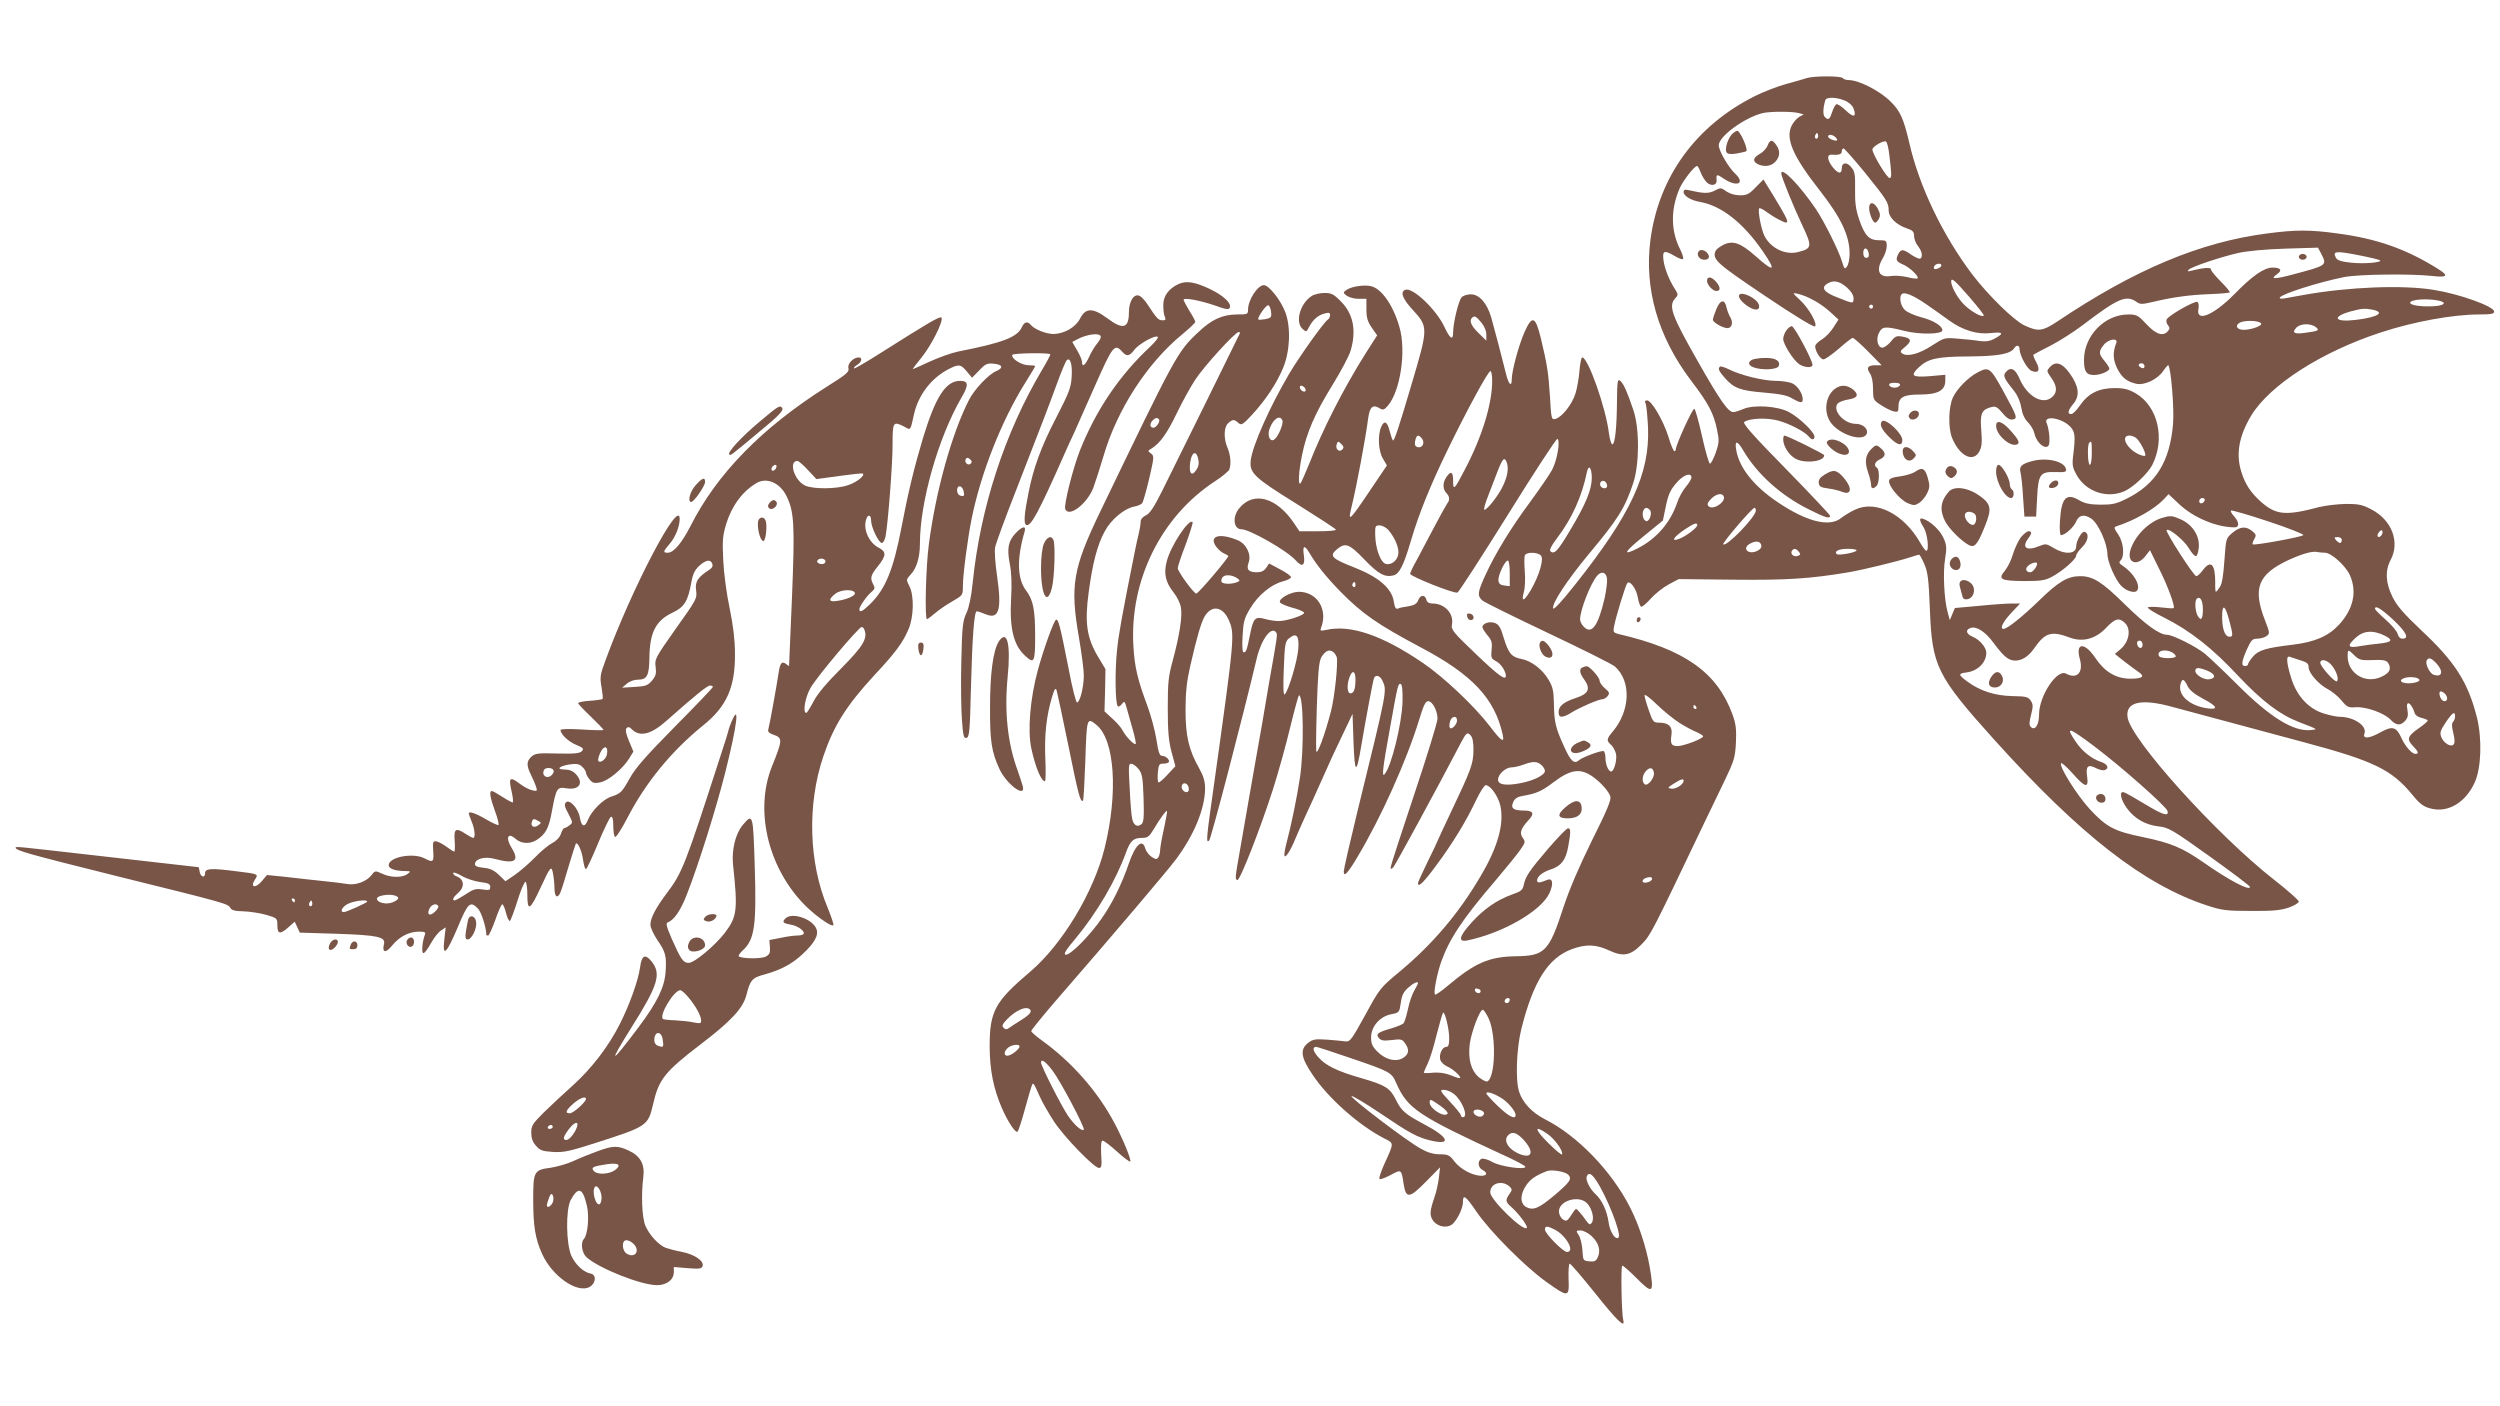 <?xml version="1.0" standalone="no"?>
<!DOCTYPE svg PUBLIC "-//W3C//DTD SVG 20010904//EN"
 "http://www.w3.org/TR/2001/REC-SVG-20010904/DTD/svg10.dtd">
<svg version="1.0" xmlns="http://www.w3.org/2000/svg"
 width="1280pt" height="720pt" viewBox="0 0 1280 720"
 preserveAspectRatio="xMidYMid meet">
<g transform="translate(0,720) scale(0.1,-0.1)"
fill="#795548" stroke="none">
<path d="M9250 6800 c-14 -5 -61 -18 -105 -30 -44 -12 -116 -40 -160 -62 -303
-152 -493 -414 -535 -738 -32 -249 39 -494 207 -717 90 -118 117 -169 134
-252 12 -56 11 -67 -6 -118 -11 -30 -24 -56 -30 -57 -5 0 -23 62 -40 138 -17
77 -35 141 -40 143 -9 3 -95 -185 -95 -208 0 -5 -3 -9 -7 -9 -5 0 -19 34 -31
75 -27 84 -86 185 -109 185 -11 0 -13 -5 -7 -17 4 -10 9 -65 12 -123 9 -235
-88 -444 -374 -804 -68 -86 -110 -131 -112 -121 -6 27 71 143 180 275 154 184
187 238 230 366 32 97 33 279 1 374 -32 95 -50 135 -67 150 -14 11 -16 0 -17
-101 -1 -138 -10 -224 -24 -224 -5 0 -13 25 -17 55 -15 129 -107 390 -137 390
-5 0 -11 -30 -14 -67 -3 -38 -12 -91 -21 -119 -17 -54 -68 -119 -102 -129 -20
-5 -22 -1 -28 112 -8 127 -15 169 -48 306 -27 108 -43 114 -82 28 -30 -68 -66
-200 -66 -245 0 -39 -16 -24 -29 29 -17 70 -59 230 -76 290 -22 74 -61 118
-104 118 -18 0 -39 -6 -47 -15 -16 -15 -44 -132 -44 -180 0 -43 -16 -33 -44
27 -41 89 -163 206 -201 191 -27 -10 -15 -44 36 -100 83 -91 83 -91 -6 -391
-60 -204 -87 -286 -93 -280 -4 4 -11 25 -17 48 -12 49 -27 57 -43 22 -19 -42
-15 -125 9 -164 l20 -34 -87 -129 c-107 -159 -114 -164 -94 -83 26 105 73 358
85 453 8 59 24 73 58 52 18 -11 24 -9 43 13 64 75 95 281 59 403 -32 112 -92
197 -146 209 -37 8 -101 -2 -126 -20 -17 -13 -17 -14 2 -29 11 -8 38 -16 60
-16 l41 0 0 -54 c0 -42 6 -62 27 -93 l28 -40 -60 -94 c-112 -178 -218 -386
-288 -564 -20 -49 -40 -94 -44 -99 -14 -16 -10 58 7 142 24 118 66 214 154
357 44 71 87 152 95 179 31 103 14 190 -50 253 -36 37 -48 43 -84 43 -23 0
-53 -7 -66 -16 -59 -39 -85 -133 -46 -168 19 -17 20 -17 34 11 20 37 46 60 80
68 21 6 27 4 27 -8 0 -9 -5 -19 -11 -23 -20 -12 -145 -188 -198 -277 -100
-170 -187 -366 -197 -442 -8 -66 14 -88 235 -225 110 -69 201 -128 201 -132 0
-5 -42 -8 -94 -8 l-93 0 -26 39 c-89 134 -208 168 -281 80 -38 -45 -31 -109
11 -109 41 0 234 -110 277 -159 33 -37 49 -28 42 24 -8 53 2 58 29 13 33 -57
84 -121 158 -197 110 -112 188 -167 412 -286 265 -140 378 -262 419 -447 10
-45 -8 -33 -67 45 -79 103 -236 251 -342 323 -207 141 -370 197 -494 169 -31
-6 -33 -5 -27 11 36 93 -20 184 -114 184 -40 0 -103 -34 -97 -53 2 -7 30 -19
62 -28 32 -8 60 -20 62 -26 4 -12 -88 -43 -131 -43 -17 0 -48 5 -70 11 -49 14
-59 4 -75 -76 -17 -85 -21 -95 -33 -95 -7 0 -9 29 -6 84 4 74 9 91 39 141 40
67 106 122 166 138 24 6 43 16 43 22 0 6 -25 24 -56 40 l-56 30 -15 -22 c-11
-16 -25 -23 -47 -23 -44 0 -56 14 -43 50 15 41 -12 96 -56 114 -91 38 -147 23
-113 -29 9 -13 26 -30 38 -36 13 -6 25 -13 27 -15 6 -5 -154 -194 -164 -193
-13 0 -95 113 -95 130 0 8 18 63 41 122 22 60 38 111 35 114 -19 19 -111 -120
-132 -200 -17 -63 -7 -108 36 -162 16 -20 33 -54 36 -74 9 -44 -7 -145 -41
-271 -23 -83 -26 -114 -26 -245 0 -116 4 -167 19 -224 l20 -74 -40 -43 c-22
-24 -43 -42 -47 -40 -3 2 -5 25 -3 50 4 40 7 46 26 46 13 0 26 3 29 7 10 9
-13 33 -32 33 -14 0 -20 16 -30 83 -7 45 -28 123 -46 172 -50 134 -66 199 -72
308 -20 336 143 664 418 843 37 24 69 51 73 60 10 27 7 73 -9 111 -21 49 -19
106 3 126 23 21 31 21 52 2 16 -14 22 -11 72 43 68 74 125 160 157 237 36 85
41 209 12 286 -24 63 -84 139 -110 139 -32 0 -81 -76 -81 -125 0 -24 -3 -25
-57 -25 -75 -1 -129 -25 -199 -92 -106 -99 -116 -119 -501 -918 -140 -291
-155 -379 -109 -643 14 -82 26 -172 25 -200 -1 -58 -19 -129 -34 -134 -6 -1
-25 74 -43 170 -45 227 -53 258 -65 254 -11 -3 -65 -154 -93 -257 -40 -147
-53 -309 -34 -400 21 -98 51 -170 70 -170 4 0 5 53 2 118 -5 122 6 218 34 312
13 43 18 51 24 35 3 -11 31 -138 60 -282 51 -252 62 -294 75 -282 3 3 8 97 12
207 7 216 8 220 55 182 96 -75 114 -350 43 -635 -57 -226 -216 -489 -378 -628
-184 -156 -210 -204 -210 -387 1 -119 19 -212 62 -312 29 -68 71 -132 81 -122
5 5 23 61 40 124 17 63 33 116 36 119 6 6 8 3 37 -62 14 -32 48 -90 74 -130
53 -80 205 -237 230 -237 13 0 15 12 11 70 -2 47 0 70 7 70 7 0 40 -25 74 -56
34 -31 65 -54 68 -51 7 7 -39 119 -81 197 -87 164 -220 314 -373 424 -29 21
-53 42 -53 47 0 5 55 73 123 152 311 358 571 665 617 726 93 124 150 261 150
365 0 35 -8 62 -29 100 -54 95 -71 166 -71 300 0 91 6 147 24 226 35 152 55
221 74 254 35 59 91 52 122 -16 33 -74 33 -78 -75 -850 -39 -274 -41 -298 -24
-281 10 10 169 619 245 938 24 96 76 163 99 125 6 -9 4 -24 -35 -242 -11 -65
-29 -169 -39 -230 -11 -62 -27 -153 -36 -203 -9 -49 -24 -139 -35 -200 -10
-60 -29 -164 -40 -230 -27 -151 -27 -157 -15 -161 13 -5 118 263 183 466 27
85 67 228 88 317 22 90 42 163 45 163 23 0 26 -276 5 -420 -15 -100 -45 -247
-70 -340 -8 -30 -12 -59 -9 -63 6 -10 33 33 55 88 9 22 33 76 53 120 21 44 54
118 75 165 48 109 79 176 127 275 l38 80 5 -145 c6 -166 15 -169 41 -11 25
146 58 323 64 339 8 20 31 13 43 -13 24 -52 27 -38 -129 -674 -38 -156 -69
-292 -69 -303 0 -31 20 -10 70 74 121 202 253 496 317 706 21 70 32 92 45 92
22 0 48 -49 48 -90 0 -17 -54 -193 -120 -390 -66 -197 -120 -364 -120 -371 0
-10 3 -10 14 1 11 12 230 415 347 639 26 50 33 55 50 34 9 -10 14 -39 13 -77
-1 -67 -11 -95 -118 -320 -36 -76 -66 -140 -66 -142 0 -2 -22 -49 -50 -105
-27 -56 -50 -106 -50 -110 0 -26 28 1 95 92 84 113 154 228 205 337 19 39 40
72 47 72 23 0 62 -54 74 -102 22 -93 -11 -214 -101 -365 -112 -191 -247 -349
-413 -487 -101 -84 -103 -87 -177 -223 -69 -125 -78 -138 -100 -135 -14 2 -57
6 -95 9 -61 4 -74 2 -98 -17 -42 -33 -37 -74 23 -162 80 -121 239 -261 368
-327 50 -25 50 -21 1 -128 -18 -40 -30 -76 -26 -79 4 -4 29 5 57 20 56 30 55
31 67 -49 12 -73 30 -71 115 16 l71 72 -6 -54 c-4 -30 -13 -72 -21 -94 -27
-79 -28 -99 -6 -128 26 -32 78 -37 102 -9 25 27 48 79 48 105 0 45 13 36 69
-46 70 -103 250 -283 359 -361 113 -80 117 -80 113 17 -1 42 1 77 6 77 5 0 65
-70 133 -155 109 -137 153 -179 141 -134 -9 35 -13 279 -5 279 5 0 36 -27 69
-60 89 -90 95 -84 71 56 -18 100 -55 214 -100 302 -95 187 -270 368 -437 452
-64 33 -111 82 -130 137 -21 58 -15 221 10 324 61 243 137 364 258 409 72 27
125 25 191 -6 73 -34 110 -27 167 31 47 49 47 48 320 620 29 61 77 160 106
220 48 100 53 117 57 193 3 69 0 95 -18 145 -79 215 -244 332 -584 411 -24 6
-27 11 -23 34 9 51 60 217 69 227 14 15 47 -31 54 -76 4 -22 11 -42 16 -45 5
-3 27 15 50 41 22 25 64 58 92 73 l51 27 280 -3 c273 -3 394 5 590 38 71 12
252 56 313 76 23 8 45 14 48 14 3 0 15 -21 26 -47 18 -41 23 -76 29 -233 11
-291 35 -340 331 -669 440 -488 766 -741 1088 -847 76 -25 100 -28 225 -28
111 -1 151 3 193 17 28 10 52 24 52 31 0 7 -57 57 -127 112 -293 229 -735 719
-750 832 -11 79 70 97 232 52 69 -19 417 -112 670 -180 359 -96 450 -140 557
-270 36 -45 56 -60 91 -69 89 -25 181 29 228 134 33 73 38 222 11 331 -45 180
-113 286 -282 444 -93 88 -127 127 -150 173 -36 72 -39 135 -10 190 49 92 6
205 -99 259 -45 24 -65 28 -130 28 -42 -1 -103 -8 -136 -16 -173 -46 -221 -41
-298 26 -54 48 -82 91 -102 156 -28 91 -11 182 51 286 95 156 358 326 664 426
167 55 369 92 505 92 60 0 75 3 75 15 0 26 -177 90 -310 111 -159 26 -436 15
-665 -26 -33 -6 -75 -14 -94 -17 -22 -4 -32 -2 -28 4 12 19 195 77 327 104 72
15 346 18 453 6 78 -9 86 1 30 36 -163 102 -312 155 -517 182 -138 19 -212 19
-356 0 -344 -44 -679 -184 -1078 -452 -74 -49 -97 -52 -167 -19 -54 25 -186
155 -267 261 -152 201 -273 454 -323 676 -28 120 -46 161 -95 209 -55 55 -163
110 -215 110 -13 0 -27 5 -30 10 -7 12 -149 12 -185 0z m195 -115 c21 -8 39
-25 45 -40 17 -45 0 -49 -40 -10 -21 21 -43 34 -48 31 -6 -3 -16 -22 -22 -41
-12 -37 -19 -42 -37 -24 -11 11 -9 48 3 87 5 16 57 15 99 -3z m-235 -64 l25
-7 -22 -12 c-13 -7 -30 -27 -39 -44 -34 -66 4 -156 143 -333 110 -141 153
-232 153 -325 0 -25 -6 -54 -13 -64 -12 -16 -14 -14 -26 25 -16 55 -93 209
-134 269 -82 121 -177 219 -177 182 0 -16 63 -171 107 -264 52 -110 51 -120
-19 -138 -65 -18 -141 18 -174 82 -16 32 -35 128 -27 141 2 4 19 -4 36 -17 18
-13 46 -31 64 -40 67 -34 65 -28 -64 182 l-14 23 -40 -40 c-33 -35 -45 -41
-80 -41 -25 0 -52 8 -70 20 -27 20 -30 20 -60 4 -31 -16 -57 -15 -131 2 -21 5
-28 3 -28 -9 0 -20 37 -43 85 -51 109 -20 218 -105 318 -249 74 -107 63 -115
-36 -27 -77 68 -117 81 -166 55 -18 -9 -35 -23 -38 -31 -16 -43 6 -62 254
-229 147 -99 250 -162 256 -156 13 13 -30 91 -77 135 -40 37 -40 38 -12 32 51
-12 116 -48 163 -90 l46 -42 -26 -41 c-15 -23 -40 -49 -56 -59 -17 -10 -33
-24 -36 -32 -7 -19 23 -72 41 -72 9 0 44 25 79 55 34 30 66 55 71 55 5 0 41
-31 79 -70 l69 -70 -31 0 c-40 0 -49 -13 -29 -42 10 -14 16 -44 16 -79 0 -54
1 -57 39 -82 22 -15 51 -29 65 -33 23 -5 26 -3 26 22 0 50 24 64 110 64 92 0
130 21 130 71 l0 30 -80 -7 c-89 -7 -101 2 -57 44 49 46 92 56 257 57 154 1
215 13 234 44 11 17 26 13 26 -6 1 -34 39 -103 62 -112 36 -14 45 4 24 44 -11
19 -17 37 -15 39 2 2 42 23 89 47 46 24 120 71 163 104 181 138 223 156 275
120 19 -14 28 -14 84 -1 105 25 188 36 291 40 54 2 100 6 103 9 3 3 -18 28
-45 55 -28 28 -51 56 -51 63 0 11 -37 9 -100 -7 -19 -5 -22 -4 -14 5 14 15
162 65 255 86 45 10 140 19 241 22 l166 5 16 -30 c31 -61 33 -60 -143 -107
-98 -26 -120 -25 -83 1 29 20 20 34 -22 34 -44 0 -104 -42 -196 -136 -106
-108 -198 -146 -184 -76 3 17 1 32 -5 36 -13 8 -150 -70 -158 -90 -3 -8 0 -21
7 -29 10 -12 10 -18 0 -30 -24 -29 -61 -18 -110 35 -43 46 -50 50 -93 50 -121
0 -227 -109 -227 -233 0 -60 12 -77 52 -77 32 0 78 19 78 33 0 5 -11 22 -25
39 -30 36 -31 48 -4 82 24 31 76 38 64 9 -18 -46 -17 -83 4 -127 24 -49 50
-70 99 -81 42 -9 109 23 137 65 11 16 23 30 26 30 13 0 32 -223 25 -300 -16
-192 -87 -308 -235 -382 -56 -28 -75 -32 -137 -32 -55 1 -80 6 -109 23 -66 39
-91 12 -98 -106 -3 -43 0 -73 5 -73 21 0 66 41 78 70 14 34 42 39 78 14 36
-25 81 -126 82 -181 0 -40 41 -132 71 -163 28 -28 72 -40 82 -22 17 26 -19 88
-73 124 -20 13 -23 19 -12 29 21 22 15 92 -13 133 -23 33 -23 37 -7 42 92 30
194 88 241 138 l24 26 54 -51 c73 -69 192 -119 284 -119 26 0 24 28 -3 57 -12
13 -19 26 -15 29 3 3 90 -22 192 -56 103 -34 183 -66 178 -70 -11 -10 -253
-54 -259 -47 -3 3 1 15 8 27 11 19 10 24 -11 41 -32 26 -61 24 -101 -9 -33
-28 -33 -29 -41 -141 -5 -75 -12 -120 -23 -136 -9 -14 -18 -25 -21 -25 -2 0
-4 22 -3 49 0 94 -23 116 -64 61 -12 -16 -27 -30 -33 -30 -13 0 -160 229 -152
236 12 12 90 -53 114 -93 14 -24 30 -42 37 -40 6 2 12 23 14 46 4 59 -33 116
-95 143 -41 18 -50 19 -91 7 -72 -20 -148 -99 -166 -172 -14 -60 37 -76 77
-26 l25 32 45 -92 c45 -88 85 -197 76 -204 -2 -3 -31 -1 -64 3 -33 4 -64 4
-68 0 -4 -4 34 -28 85 -53 131 -66 245 -155 378 -298 121 -128 212 -198 311
-236 101 -39 98 -37 58 -41 -88 -8 -208 67 -374 233 -66 66 -141 137 -166 158
-46 37 -165 97 -194 97 -38 0 -108 50 -215 155 -119 117 -164 145 -230 145
-63 0 -111 -28 -210 -125 -87 -84 -163 -145 -182 -145 -21 0 -3 36 38 80 l47
50 -44 0 c-24 0 -99 -5 -167 -12 l-123 -11 -13 -31 -13 -31 -11 40 c-18 65
-25 205 -13 274 9 56 8 70 -8 106 -18 40 -65 85 -103 98 -23 8 -23 -5 2 -45
19 -32 28 -118 13 -118 -5 0 -19 19 -32 42 -83 146 -227 219 -332 169 -24 -11
-57 -31 -72 -43 -60 -49 -178 -19 -327 82 -120 81 -194 174 -210 263 -10 53 4
54 34 3 71 -122 193 -232 335 -303 85 -43 111 -51 111 -34 0 5 -102 113 -227
241 -173 176 -223 234 -212 240 29 19 114 22 172 7 59 -16 134 -55 157 -81 16
-20 30 -20 30 -1 0 23 -81 100 -132 126 -58 30 -177 38 -232 15 -21 -9 -44
-16 -51 -16 -27 0 -68 59 -185 265 -131 230 -148 278 -114 316 17 19 17 21 1
47 -30 46 -54 105 -60 150 -6 49 3 53 58 21 20 -12 39 -19 42 -15 4 3 -3 26
-15 50 -48 95 -49 205 -2 312 17 39 75 114 89 114 4 0 12 -15 19 -34 7 -18 21
-41 32 -51 22 -20 52 -13 49 12 -3 32 1 33 37 8 67 -45 112 -25 58 26 -34 31
-84 118 -84 145 0 46 132 142 225 165 38 9 152 9 185 0z m96 -128 c-10 -10
-19 5 -10 18 6 11 8 11 12 0 2 -7 1 -15 -2 -18z m94 2 c8 -9 8 -15 2 -15 -18
0 -42 12 -42 21 0 14 26 10 40 -6z m273 -86 c12 -97 13 -118 3 -121 -13 -4
-95 133 -89 149 6 16 54 43 68 39 6 -1 14 -31 18 -67z m-126 -91 c113 -140
123 -155 123 -196 0 -35 40 -74 95 -92 28 -9 35 -17 35 -38 0 -15 9 -38 20
-52 21 -26 26 -55 12 -64 -5 -3 -25 6 -45 19 -43 30 -53 31 -67 6 -16 -31 -12
-40 23 -55 34 -14 84 -62 75 -71 -3 -3 -26 -1 -52 6 -26 6 -63 9 -83 6 -63
-11 -81 28 -43 91 11 18 20 46 20 62 0 28 -2 30 -40 30 -51 0 -73 24 -102 109
-17 51 -21 86 -20 152 1 74 -1 91 -19 112 -22 29 -49 26 -49 -3 0 -32 -17 -31
-44 1 -30 36 -35 69 -8 67 36 -3 52 2 52 17 0 8 4 15 9 15 4 0 53 -55 108
-122z m21 -416 c2 -15 -2 -22 -12 -22 -11 0 -16 9 -16 26 0 31 23 28 28 -4z
m2520 -11 c51 -10 95 -21 98 -24 11 -11 -81 -19 -147 -12 -51 5 -72 12 -79 25
-19 35 -1 37 128 11z m-2148 -50 c0 -10 -30 -24 -37 -17 -3 3 -2 9 2 15 8 13
35 15 35 2z m145 -164 c42 -49 75 -90 72 -93 -9 -9 -55 15 -92 48 -36 31 -74
96 -75 126 0 23 16 10 95 -81z m-630 52 c22 -19 35 -40 35 -55 0 -30 0 -30
-82 3 -71 27 -87 51 -50 72 30 18 60 12 97 -20z m405 -85 c36 -25 90 -63 120
-85 71 -51 144 -73 217 -64 61 7 65 -3 11 -31 -21 -11 -43 -14 -72 -10 -22 4
-72 9 -111 12 -69 6 -71 5 -133 -35 -65 -43 -126 -59 -152 -41 -13 9 -11 14
13 33 37 31 34 45 -10 53 -32 6 -39 4 -62 -25 -14 -17 -34 -31 -43 -31 -25 0
-35 47 -16 79 16 30 32 31 128 7 78 -20 195 -18 195 3 0 22 -46 51 -110 67
-33 9 -70 25 -82 37 -22 20 -31 66 -16 81 13 13 57 -5 123 -50z m2625 17 c46
-10 31 -26 -27 -29 -63 -3 -118 5 -118 18 0 17 88 23 145 11z m-5977 -58 c3
-27 0 -31 -29 -37 -18 -3 -34 -4 -36 -2 -8 8 40 77 51 73 6 -2 12 -17 14 -34z
m3082 27 c0 -5 -4 -10 -10 -10 -5 0 -10 5 -10 10 0 6 5 10 10 10 6 0 10 -4 10
-10z m2559 -16 c66 -14 23 -39 -89 -52 -109 -13 -124 16 -23 44 57 15 70 16
112 8z m-4565 -65 c16 -19 26 -43 26 -62 l0 -31 -40 39 c-38 37 -49 63 -33 78
12 12 21 8 47 -24z m3993 -6 c5 -14 -67 -36 -99 -31 -30 4 -34 26 -6 38 31 12
100 8 105 -7z m279 -17 c22 -17 16 -21 -54 -30 -54 -8 -69 0 -46 25 20 23 72
25 100 5z m-5508 -33 c-6 -13 -340 -691 -398 -807 -41 -82 -62 -114 -82 -124
-18 -8 -28 -21 -28 -34 0 -11 -4 -37 -9 -57 -5 -20 -14 -61 -20 -91 -68 -340
-83 -424 -92 -510 -11 -106 -9 -273 4 -286 4 -4 13 1 21 11 13 18 15 16 26
-25 7 -25 21 -74 31 -110 10 -35 16 -66 14 -69 -8 -7 -50 37 -66 67 -7 15 -31
43 -54 63 l-40 37 3 108 2 108 -39 65 c-57 97 -68 173 -47 328 20 151 45 245
82 312 32 61 100 117 150 127 18 3 37 11 42 18 5 6 21 63 36 126 25 109 26
116 9 128 -17 13 -17 14 2 25 43 26 80 77 128 177 28 58 71 137 96 175 45 69
205 245 223 245 5 0 8 -3 6 -7z m4632 -168 c0 -9 -6 -12 -15 -9 -8 4 -15 10
-15 15 0 5 7 9 15 9 8 0 15 -7 15 -15z m-3340 -74 c0 -119 -52 -289 -142 -459
-52 -100 -58 -105 -58 -54 0 47 -11 53 -34 20 -20 -28 -20 -62 -1 -82 17 -16
19 -37 6 -52 -4 -5 -34 -58 -66 -119 -32 -60 -73 -138 -91 -172 -19 -33 -34
-65 -34 -71 0 -13 226 -103 242 -96 7 2 123 182 258 398 135 217 249 392 254
389 16 -10 -2 -112 -28 -160 -15 -27 -65 -99 -111 -162 -98 -132 -180 -266
-230 -376 -40 -87 -42 -105 -16 -129 10 -9 162 -84 337 -167 175 -83 330 -160
343 -172 84 -76 78 -226 -12 -333 -32 -38 -33 -46 -8 -68 10 -9 21 -30 25 -46
6 -31 -10 -90 -25 -90 -14 0 -29 36 -29 69 0 16 -4 32 -9 35 -9 6 -108 -30
-126 -46 -25 -22 -43 -6 -77 70 -43 94 -51 125 -52 222 -1 63 -6 84 -28 121
-31 52 -88 96 -138 105 -51 10 -66 28 -90 105 -16 56 -26 72 -46 79 -27 11
-64 -2 -64 -21 0 -6 12 -25 26 -42 22 -26 25 -38 21 -74 -4 -40 -2 -45 22 -58
25 -12 51 -52 51 -75 0 -27 -38 1 -154 112 -116 111 -127 124 -122 150 11 56
-37 108 -99 108 -18 0 -29 6 -32 20 -7 27 -32 25 -42 -4 -7 -17 -20 -25 -49
-30 -22 -3 -47 -8 -55 -12 -11 -4 -16 6 -21 38 -11 66 -77 123 -198 171 -120
47 -133 60 -95 93 45 38 64 31 142 -50 73 -76 105 -93 150 -82 30 8 52 51 90
181 40 136 100 283 186 460 98 202 208 405 220 405 5 0 9 -22 9 -49z m2088
-23 c-3 -7 -15 -13 -28 -13 -13 0 -25 6 -27 13 -3 8 6 12 27 12 21 0 30 -4 28
-12z m-3044 -30 c-3 -5 -12 -4 -20 3 -7 6 -11 15 -8 21 3 5 12 4 20 -3 7 -6
11 -15 8 -21z m-751 -144 c10 -10 -12 -44 -28 -44 -18 0 -20 21 -3 38 13 13
22 15 31 6z m633 -7 c6 -16 -20 -80 -40 -96 -22 -19 -40 18 -25 56 19 50 53
71 65 40z m714 -92 c15 -18 6 -45 -14 -45 -20 0 -26 12 -19 38 6 26 16 28 33
7z m-408 -57 c-16 -16 -37 4 -28 28 6 16 8 16 23 1 13 -13 15 -19 5 -29z
m-737 -48 c5 -21 2 -39 -10 -56 -24 -37 -39 -17 -31 40 8 53 31 62 41 16z
m1579 -16 c11 -30 6 -69 -18 -120 -23 -50 -81 -124 -96 -124 -5 0 4 33 20 73
15 39 38 98 50 130 23 59 33 69 44 41z m436 -82 c-1 -60 -30 -132 -111 -267
-64 -108 -82 -126 -101 -107 -6 6 5 29 35 68 76 100 127 214 152 337 9 42 25
22 25 -31z m510 3 c0 -8 -13 -29 -28 -47 -16 -18 -36 -55 -45 -82 -35 -103
-107 -186 -205 -235 -78 -39 -66 -17 34 64 l98 80 13 63 c15 74 25 96 66 140
32 33 67 43 67 17z m-432 -38 c2 -10 -3 -17 -12 -17 -18 0 -29 16 -21 31 9 14
29 6 33 -14z m596 -56 c18 -28 -53 -76 -76 -53 -9 9 -6 18 12 37 24 25 54 33
64 16z m2464 -23 c-6 -18 -28 -21 -28 -4 0 9 7 16 16 16 9 0 14 -5 12 -12z
m-2840 -50 c13 -17 -4 -61 -20 -56 -15 5 -22 33 -14 54 7 17 20 18 34 2z m542
-2 c0 -32 -151 -188 -167 -173 -6 7 148 187 160 187 4 0 7 -6 7 -14z m-300
-75 c0 -13 -58 -57 -93 -70 -44 -17 -30 8 27 47 50 33 66 39 66 23z m-1583
-23 c30 -34 53 -83 53 -116 0 -35 -30 -65 -62 -60 -28 4 -56 77 -57 151 -1 43
1 47 22 47 13 0 33 -10 44 -22z m5084 -31 c-16 -16 -26 0 -10 19 9 11 15 12
17 4 2 -6 -1 -17 -7 -23z m-201 -22 c0 -8 -4 -15 -9 -15 -5 0 -14 7 -21 15
-10 13 -9 15 9 15 12 0 21 -6 21 -15z m-2972 -28 c2 -10 -6 -21 -22 -28 -47
-22 -80 16 -33 39 30 15 51 11 55 -11z m192 -32 c10 -12 9 -16 -5 -21 -19 -8
-40 9 -31 25 10 15 21 14 36 -4z m295 6 c-6 -11 -93 -26 -101 -18 -15 15 12
27 57 27 29 0 48 -4 44 -9z m2399 -11 c32 0 105 -66 127 -114 38 -85 19 -173
-54 -253 -55 -60 -124 -90 -239 -104 -136 -16 -175 -28 -203 -61 -14 -16 -25
-34 -25 -39 0 -5 -7 -9 -15 -9 -21 0 -19 21 9 85 22 48 28 55 54 55 15 0 36 6
46 13 18 13 18 16 -6 78 -66 167 -38 239 122 313 73 33 122 46 148 39 8 -1 24
-3 36 -3z m-4014 -15 c15 -18 -8 -99 -51 -174 -35 -60 -52 -67 -37 -13 6 20 8
68 5 105 -3 38 -3 75 0 83 7 19 67 18 83 -1z m-160 -91 l0 -65 -27 3 c-20 2
-29 9 -31 25 -4 24 33 103 48 103 6 0 10 -29 10 -66z m498 -27 c2 -15 -4 -59
-12 -98 -33 -143 -66 -189 -106 -149 -11 11 -20 28 -20 38 0 49 54 186 88 225
22 25 46 17 50 -16z m-1890 0 c11 -9 11 -12 -5 -18 -27 -11 -71 -10 -78 1 -4
6 -1 17 5 25 13 16 54 11 78 -8z m602 -33 c0 -8 -5 -12 -10 -9 -6 4 -8 11 -5
16 9 14 15 11 15 -7z m4338 -108 c2 -21 0 -46 -3 -55 -6 -14 -8 -14 -21 3 -14
20 -19 77 -7 90 15 14 28 -2 31 -38z m135 -70 c21 -78 21 -86 2 -86 -26 0 -41
49 -37 123 3 45 17 31 35 -37z m840 1 c67 -63 84 -97 48 -97 -12 0 -21 9 -25
24 -3 14 -31 46 -61 73 -30 26 -55 51 -55 56 0 20 31 1 93 -56z m-1372 -18
c31 -31 20 -94 -22 -131 l-31 -26 49 -39 c27 -21 60 -45 73 -54 34 -23 19 -34
-44 -34 -74 1 -131 36 -179 108 -55 81 -102 77 -78 -8 19 -69 -15 -104 -71
-74 -46 25 -138 -114 -138 -209 0 -54 -21 -85 -42 -64 -9 9 -9 24 1 62 11 43
11 54 -2 73 -13 19 -24 22 -93 23 -90 2 -166 26 -232 75 -46 34 -47 41 -4 46
58 7 102 51 102 101 0 27 -34 67 -70 82 -34 14 -39 36 -10 45 30 10 76 -20
118 -78 51 -68 73 -86 104 -89 37 -3 73 19 104 64 56 80 87 89 183 53 66 -24
131 -6 185 51 46 49 67 53 97 23z m1332 -65 c41 -22 33 -32 -30 -39 -32 -3
-79 -9 -105 -14 -57 -10 -62 2 -20 41 42 40 91 44 155 12z m-5566 -68 c-5 -62
-50 -213 -69 -231 -7 -7 -9 32 -5 130 5 127 7 141 27 157 38 31 53 13 47 -56z
m4323 23 c0 -24 -23 -21 -28 4 -2 10 3 17 12 17 10 0 16 -9 16 -21z m-4144
-37 c6 -4 14 -16 18 -26 8 -24 -10 -202 -29 -276 -31 -120 -72 -232 -76 -205
-2 21 1 196 7 328 6 115 10 142 26 162 20 26 35 30 54 17z m4295 -2 c10 -6 19
-15 19 -20 0 -13 -77 -13 -85 0 -16 27 28 40 66 20z m934 -16 c21 -21 34 -25
73 -24 79 3 91 1 102 -19 14 -28 4 -47 -37 -66 -82 -39 -173 17 -173 105 0 36
2 37 35 4z m-276 -25 c33 -10 41 -17 41 -35 0 -30 53 -90 101 -114 20 -11 51
-36 68 -57 28 -34 35 -37 74 -34 53 3 145 -30 177 -64 28 -30 51 -32 75 -5 13
15 16 28 11 56 -11 54 20 39 38 -19 3 -9 19 -20 36 -23 16 -4 30 -10 30 -13 0
-4 -20 -22 -45 -39 -59 -41 -64 -57 -31 -91 29 -30 32 -41 13 -41 -18 0 -51
37 -71 80 -27 60 -47 65 -111 29 -55 -31 -90 -33 -79 -5 15 39 -54 86 -127 86
-14 0 -49 7 -78 16 -79 23 -140 88 -169 179 -26 83 -28 120 -8 112 8 -3 32
-11 55 -18z m696 -16 c37 -41 29 -72 -14 -58 -21 6 -46 58 -36 74 10 17 22 13
50 -16z m-536 -10 c24 -30 37 -70 26 -81 -9 -9 -85 76 -85 94 0 24 37 15 59
-13z m-635 -28 c40 -17 43 -38 7 -43 -27 -4 -71 23 -71 43 0 19 18 19 64 0z
m-4364 -44 c0 -49 -8 -71 -26 -71 -17 0 -19 46 -4 84 14 38 30 31 30 -13z
m5447 -5 c-2 -6 -21 -12 -42 -14 -46 -4 -70 13 -36 26 30 11 83 3 78 -12z
m-1187 -28 c10 -21 35 -42 82 -67 73 -38 79 -57 15 -47 -90 15 -146 67 -133
122 8 32 18 30 36 -8z m-4019 -79 c-3 -114 -58 -336 -92 -373 -15 -17 -10 29
27 232 41 229 42 234 56 230 7 -3 10 -36 9 -89z m5337 39 c16 -16 15 -38 -2
-38 -13 0 -26 20 -26 41 0 13 14 11 28 -3z m-3918 -150 c30 -19 70 -40 88 -47
17 -8 32 -17 32 -21 0 -12 -100 -50 -131 -50 -32 0 -38 12 -31 59 6 41 -15 61
-63 61 -29 0 -33 4 -53 63 -12 34 -22 69 -22 77 0 8 28 -13 63 -47 34 -33 87
-76 117 -95z m85 82 c3 -5 1 -10 -4 -10 -6 0 -11 5 -11 10 0 6 2 10 4 10 3 0
8 -4 11 -10z m3885 -48 c0 -10 -5 -23 -11 -29 -7 -7 -6 -24 2 -57 8 -32 8 -51
1 -58 -15 -15 -51 8 -63 39 -8 22 -4 33 23 74 35 52 48 60 48 31z m-5110 -21
c0 -20 -27 -48 -36 -38 -4 3 -4 18 0 32 7 29 36 34 36 6z m3260 -130 c136
-102 374 -312 378 -334 6 -29 -23 -20 -116 36 -49 30 -97 57 -106 60 -27 10
-20 -35 13 -80 39 -54 94 -86 162 -94 53 -6 70 -16 263 -154 113 -81 206 -151
206 -156 0 -23 -109 35 -239 126 -108 75 -165 99 -309 129 -147 30 -187 51
-273 144 -64 70 -154 212 -147 234 2 6 28 -17 58 -50 67 -76 85 -80 76 -17 -8
53 5 64 48 41 16 -8 35 -12 42 -9 25 9 15 31 -19 42 -48 16 -97 55 -129 103
-55 81 -39 77 92 -21z m-2828 -98 c10 -9 18 -22 18 -30 0 -21 -57 -50 -126
-63 -74 -14 -114 -8 -114 18 0 27 37 62 68 63 15 0 43 7 62 14 48 18 70 18 92
-2z m-2060 -24 c16 -21 20 -46 23 -147 3 -95 1 -123 -11 -132 -20 -17 -40 -6
-47 27 -4 15 -10 86 -13 157 -7 120 -6 128 11 125 10 -2 27 -16 37 -30z m2636
-16 c4 -25 -31 -69 -46 -59 -17 10 -15 47 5 68 20 22 37 19 41 -9z m-311 -21
c41 -30 80 -74 88 -100 5 -18 -17 -71 -94 -225 -66 -134 -116 -250 -147 -345
-73 -224 -95 -246 -242 -248 -138 -2 -210 -34 -347 -149 -35 -30 -66 -51 -68
-47 -8 12 10 103 31 165 42 119 110 222 279 419 55 65 112 135 127 157 26 37
27 41 12 62 -17 25 -10 46 31 91 31 33 23 48 -25 48 -54 0 -69 12 -54 44 8 18
22 27 49 31 68 12 97 24 153 67 92 70 141 77 207 30z m463 -20 c0 -18 -39 -43
-62 -40 -22 3 -21 5 12 26 38 24 50 27 50 14z m-2536 -28 c3 -9 4 -20 1 -24
-9 -15 -35 1 -35 21 0 23 25 25 34 3z m-124 -214 c-11 -47 -19 -96 -20 -110 0
-14 -4 -31 -9 -39 -8 -12 -13 -12 -35 2 -14 10 -28 28 -32 42 -14 54 -51 21
-84 -75 -36 -106 -85 -205 -139 -282 -62 -90 -163 -191 -185 -186 -12 2 0 23
51 83 108 130 207 298 258 440 22 60 38 75 82 75 29 0 37 6 61 46 31 53 63 96
67 92 2 -2 -5 -41 -15 -88z m2498 -262 c-5 -16 -48 -24 -48 -10 0 11 17 20 38
21 8 1 12 -5 10 -11z m-1198 -532 c0 -3 -9 -20 -19 -38 -11 -18 -25 -60 -32
-93 -7 -33 -17 -66 -22 -73 -5 -7 -35 -19 -66 -28 -68 -20 -78 -28 -61 -49 11
-13 25 -15 66 -10 47 6 54 4 68 -17 23 -32 20 -55 -9 -74 -36 -23 -90 -11
-132 31 -27 27 -33 41 -33 74 0 55 45 107 103 118 41 8 42 10 49 58 5 38 14
57 38 78 27 24 50 35 50 23z m321 -41 c-1 -15 -24 -12 -29 3 -3 9 2 13 12 10
10 -1 17 -7 17 -13z m149 -43 c0 -13 -12 -22 -22 -16 -10 6 -1 24 13 24 5 0 9
-4 9 -8z m-2454 -54 c7 -11 -11 -29 -62 -60 -16 -10 -37 -23 -46 -30 -14 -10
-20 -10 -30 0 -9 9 -6 17 13 38 49 53 109 78 125 52z m2347 -45 c39 -88 33
-306 -9 -320 -6 -2 -25 8 -43 22 -39 34 -55 90 -46 169 8 62 51 176 67 176 5
0 19 -21 31 -47z m-203 -100 c0 -31 -4 -43 -15 -43 -20 0 -38 -37 -31 -65 3
-12 19 -28 35 -35 31 -12 81 -60 64 -60 -6 0 -28 7 -49 16 -25 10 -55 14 -86
12 -26 -3 -48 -3 -48 0 0 3 9 24 20 47 11 22 31 87 45 145 15 57 29 108 33
114 8 14 32 -80 32 -131z m-2200 -41 c0 -11 -30 -37 -52 -45 -25 -9 -33 11
-12 34 17 19 64 27 64 11z m1691 -58 c208 -71 214 -74 238 -130 58 -131 111
-166 553 -370 60 -27 108 -53 108 -58 0 -17 -127 1 -168 24 -22 13 -47 20 -56
17 -22 -9 -20 -44 4 -57 28 -15 25 -30 -7 -30 -44 1 -106 34 -136 73 -25 33
-33 37 -75 37 -33 0 -63 9 -98 29 -73 40 -368 265 -354 269 6 2 71 -37 144
-86 155 -105 192 -125 263 -142 108 -25 90 18 -36 84 -99 53 -116 68 -146 129
-28 56 -54 72 -172 106 -126 36 -186 65 -224 109 -27 30 -31 52 -10 52 5 0 82
-25 172 -56z m-1521 -67 c40 -53 167 -293 159 -301 -10 -10 -48 24 -80 70 -34
50 -139 256 -139 274 0 22 25 4 60 -43z m2054 -118 c43 -34 76 -119 46 -119
-5 0 -10 4 -10 9 0 6 -25 37 -56 70 -52 56 -54 61 -31 61 13 0 36 -9 51 -21z
m243 -21 c33 -20 73 -67 73 -87 0 -25 -35 -8 -91 46 -32 31 -59 60 -59 65 0
12 37 1 77 -24z m-312 -40 c27 -19 41 -36 36 -41 -19 -19 -91 27 -91 58 0 20
3 19 55 -17z m223 -35 c2 -7 -4 -16 -12 -19 -19 -7 -49 14 -40 28 8 13 46 6
52 -9z m324 -108 c37 -25 82 -87 76 -105 -2 -6 -34 21 -73 60 -70 70 -71 92
-3 45z m-125 -27 c58 -61 51 -102 -13 -78 -60 23 -90 70 -62 98 20 20 42 14
75 -20z m232 -182 c21 -22 11 -37 -74 -109 -77 -64 -105 -76 -141 -57 -32 18
-32 64 0 111 22 32 48 50 106 73 25 9 92 -2 109 -18z m140 -25 c54 -76 135
-280 118 -297 -15 -16 -45 29 -51 78 -8 58 -34 114 -66 143 -29 26 -53 73 -46
91 8 22 23 17 45 -15z m-439 -37 c12 -12 12 -18 2 -32 -26 -36 -25 -45 5 -71
38 -33 88 -100 80 -108 -19 -19 -187 145 -187 182 0 48 62 65 100 29z m397
-86 c25 -28 37 -78 23 -98 -9 -13 -13 -11 -28 9 -9 14 -25 34 -35 45 -17 20
-18 20 -30 3 -33 -51 -35 -52 -54 -41 -10 6 -19 22 -21 36 -7 59 102 93 145
46z m-168 -133 c60 -30 107 -115 64 -115 -20 0 -113 94 -113 115 0 19 13 19
49 0z m189 -33 c37 -34 49 -74 33 -108 -9 -21 -17 -25 -44 -22 -31 3 -32 4
-35 57 -2 29 -10 64 -19 77 -15 23 -14 24 10 24 14 0 39 -13 55 -28z"/>
<path d="M8866 6511 c-21 -24 -36 -75 -26 -91 6 -9 21 -11 51 -6 23 4 46 9 50
12 11 7 -31 104 -46 104 -6 0 -19 -8 -29 -19z"/>
<path d="M9050 6455 c-5 -14 -23 -34 -40 -43 -35 -20 -38 -37 -11 -52 32 -16
69 -12 91 12 24 26 26 56 4 86 -20 29 -32 28 -44 -3z"/>
<path d="M8696 5911 c-11 -18 6 -41 30 -41 26 0 32 18 12 38 -14 14 -35 16
-42 3z"/>
<path d="M11770 5885 c0 -8 9 -15 20 -15 11 0 20 7 20 15 0 8 -9 15 -20 15
-11 0 -20 -7 -20 -15z"/>
<path d="M8740 5762 c0 -20 29 -52 48 -52 21 0 22 18 1 44 -24 30 -49 34 -49
8z"/>
<path d="M8905 5690 c-9 -14 21 -47 59 -67 31 -16 51 -7 40 20 -12 31 -87 67
-99 47z"/>
<path d="M8788 5618 c-10 -24 -18 -49 -18 -55 0 -14 51 -43 75 -43 22 0 30 29
15 54 -7 11 -16 34 -20 51 -9 45 -32 42 -52 -7z"/>
<path d="M9146 5508 c-9 -12 -16 -32 -16 -43 0 -27 51 -108 81 -129 27 -19 69
-21 69 -4 0 24 -93 198 -106 198 -7 0 -20 -10 -28 -22z"/>
<path d="M8988 5363 c-37 -6 -44 -31 -12 -43 43 -17 124 -13 131 6 13 34 -36
50 -119 37z"/>
<path d="M10496 5321 c-18 -19 -17 -21 2 -49 34 -46 37 -77 12 -102 -47 -47
-129 -3 -170 91 -22 52 -46 63 -71 33 -15 -18 -8 -32 44 -97 17 -21 31 -54 36
-84 5 -32 16 -57 34 -75 15 -15 30 -41 33 -57 8 -37 40 -73 62 -69 14 3 16 14
15 52 -2 26 -8 56 -13 67 -24 45 76 31 120 -16 25 -27 27 -48 14 -152 -5 -46
-2 -59 20 -98 49 -83 152 -118 241 -81 45 19 122 91 145 136 67 133 29 299
-85 366 -37 21 -59 27 -108 27 -81 0 -135 -27 -177 -88 -17 -25 -37 -45 -45
-45 -22 0 -18 18 11 53 34 41 28 89 -18 154 -39 55 -73 66 -102 34z m446 -368
c23 -26 48 -79 41 -86 -3 -4 -20 1 -37 9 -61 31 -89 94 -43 94 13 0 31 -8 39
-17z m-232 -73 c0 -33 -4 -60 -10 -60 -11 0 -14 103 -3 113 12 12 13 8 13 -53z"/>
<path d="M8806 5323 c-11 -11 -6 -22 25 -58 47 -53 79 -65 201 -75 81 -7 119
-14 144 -30 42 -24 54 -25 54 -5 0 28 -24 67 -51 81 -16 8 -54 14 -86 14 -64
0 -183 29 -243 60 -21 10 -40 16 -44 13z"/>
<path d="M10125 5293 c-47 -24 -106 -84 -126 -128 -23 -49 -25 -158 -4 -208
39 -94 109 -127 140 -67 12 23 14 47 9 108 -7 86 2 105 53 118 20 5 30 0 55
-30 21 -26 37 -36 52 -34 28 5 25 13 -47 145 -67 122 -74 127 -132 96z"/>
<path d="M9414 5220 c-60 -24 -83 -114 -45 -177 43 -69 179 -112 190 -59 4 24
-24 46 -58 46 -60 0 -121 69 -92 104 6 7 29 16 51 20 48 7 58 22 34 46 -25 23
-54 31 -80 20z"/>
<path d="M9780 5085 c-10 -12 -10 -19 -1 -28 14 -14 46 2 46 24 0 20 -30 23
-45 4z"/>
<path d="M9636 5043 c-15 -15 -3 -42 38 -82 42 -42 66 -47 66 -14 0 34 -86
114 -104 96z"/>
<path d="M10220 5020 c0 -46 71 -109 106 -96 19 7 9 27 -39 79 -38 41 -67 48
-67 17z"/>
<path d="M9130 4950 c0 -32 26 -75 57 -95 46 -31 153 -20 153 14 0 7 -191 101
-204 101 -3 0 -6 -9 -6 -20z"/>
<path d="M9354 4938 c-8 -13 40 -56 74 -64 50 -14 52 30 3 59 -34 20 -67 22
-77 5z"/>
<path d="M9580 4900 c-29 -29 -34 -64 -16 -117 9 -25 16 -55 16 -65 0 -21 11
-23 28 -6 15 15 16 84 2 93 -18 11 -11 31 15 43 30 14 32 33 7 55 -24 22 -28
21 -52 -3z"/>
<path d="M9742 4884 c4 -38 33 -54 55 -32 16 16 16 19 -2 38 -27 30 -57 27
-53 -6z"/>
<path d="M10400 4838 c-50 -14 -63 -27 -55 -57 4 -14 10 -71 13 -126 l7 -100
30 0 30 0 5 97 c6 121 16 134 96 131 47 -2 55 1 52 15 -8 41 -101 62 -178 40z"/>
<path d="M9972 4808 c-16 -16 -15 -33 3 -48 12 -10 18 -10 30 0 20 17 19 37
-3 49 -13 7 -23 6 -30 -1z"/>
<path d="M10220 4785 c0 -54 46 -135 77 -135 15 0 18 36 3 45 -5 3 -10 15 -10
27 0 28 -41 98 -57 98 -8 0 -13 -13 -13 -35z"/>
<path d="M9803 4783 c-13 -8 -46 -18 -75 -22 -36 -4 -54 -11 -56 -22 -5 -25
56 -99 95 -115 31 -13 37 -13 59 1 14 9 32 31 41 50 14 29 14 40 3 79 -14 50
-29 56 -67 29z"/>
<path d="M9342 4770 c-24 -15 -32 -27 -30 -43 2 -18 11 -23 48 -28 25 -3 57
-11 71 -17 50 -20 54 20 8 73 -36 40 -51 43 -97 15z"/>
<path d="M10502 4728 c-19 -19 -14 -30 10 -26 13 2 24 11 26 21 4 20 -18 23
-36 5z"/>
<path d="M9978 4683 c-43 -49 -48 -94 -19 -152 20 -38 81 -100 122 -122 29
-15 44 2 83 100 36 89 31 113 -38 159 -56 37 -122 44 -148 15z m130 -112 c16
-10 12 -53 -4 -58 -16 -5 -44 25 -44 48 0 20 24 25 48 10z"/>
<path d="M10346 4448 c-13 -18 -31 -57 -40 -86 -8 -29 -27 -67 -41 -84 -37
-44 -22 -52 98 -53 88 0 108 3 145 23 52 28 122 89 122 107 0 8 14 27 31 44
31 31 37 70 12 78 -14 5 -43 -47 -43 -75 0 -39 -57 -43 -115 -8 -37 23 -42 23
-74 10 -65 -27 -92 -8 -56 40 19 25 19 36 1 36 -8 0 -26 -15 -40 -32z m84
-134 c0 -15 -22 -44 -35 -44 -23 0 -28 20 -9 35 19 15 44 20 44 9z"/>
<path d="M9990 4335 c-14 -17 -7 -43 15 -52 24 -8 39 12 31 41 -7 29 -27 34
-46 11z"/>
<path d="M10036 4221 c-4 -5 -4 -15 -2 -23 2 -7 7 -26 11 -41 4 -22 11 -28 28
-25 32 5 46 51 22 78 -19 21 -50 27 -59 11z"/>
<path d="M9570 6135 c0 -28 19 -75 31 -75 5 0 13 9 19 20 8 15 7 27 -5 50 -19
37 -45 40 -45 5z"/>
<path d="M7512 4043 c2 -10 10 -18 18 -18 22 0 18 29 -3 33 -14 3 -18 -1 -15
-15z"/>
<path d="M7885 3910 c-10 -16 6 -60 26 -71 40 -21 51 13 18 55 -22 27 -34 32
-44 16z"/>
<path d="M8103 3783 c-19 -7 -16 -30 8 -62 34 -47 23 -73 -41 -94 -66 -22 -90
-42 -90 -74 0 -30 20 -30 68 0 42 26 138 67 157 67 7 0 19 7 26 16 11 14 10
20 -14 40 -15 13 -27 30 -27 39 0 17 -53 76 -67 74 -4 0 -14 -3 -20 -6z"/>
<path d="M8085 3400 c-61 -24 -53 -71 8 -51 49 17 64 36 38 50 -22 12 -19 12
-46 1z"/>
<path d="M10195 3734 c-21 -32 -13 -54 19 -54 32 0 51 32 36 60 -15 27 -34 25
-55 -6z"/>
<path d="M10740 3130 c-18 -11 -4 -40 20 -40 13 0 20 7 20 19 0 22 -21 33 -40
21z"/>
<path d="M8015 3067 c-45 -39 -41 -57 13 -57 50 1 74 21 70 57 -4 41 -36 41
-83 0z"/>
<path d="M7925 2853 c-95 -111 -115 -141 -124 -186 -5 -24 -15 -32 -60 -47
-77 -28 -144 -74 -206 -143 -65 -71 -72 -102 -22 -92 181 38 375 149 419 240
23 48 19 82 -10 70 -39 -16 -52 -17 -52 -3 0 21 28 43 71 57 52 17 76 48 88
115 14 77 14 96 -1 95 -7 0 -53 -48 -103 -106z"/>
<path d="M6035 5746 c-51 -23 -80 -62 -79 -109 0 -23 3 -50 8 -59 6 -14 4 -18
-12 -18 -21 0 -30 10 -75 79 -12 19 -30 39 -40 45 -29 17 -57 -24 -57 -83 0
-82 -30 -91 -110 -31 -74 55 -112 55 -140 -1 -23 -45 -81 -78 -136 -79 -37 0
-95 23 -114 44 -18 23 -35 20 -48 -9 -24 -52 -98 -80 -327 -125 -33 -7 -98
-30 -144 -51 -46 -21 -85 -39 -87 -39 -3 0 17 26 43 58 52 63 116 192 103 206
-8 8 -63 -24 -314 -183 -71 -45 -131 -80 -133 -77 -3 3 4 11 16 18 23 14 28
38 8 38 -28 0 -59 -32 -53 -55 5 -19 -9 -31 -111 -95 -332 -210 -563 -446
-698 -714 -44 -86 -86 -136 -116 -136 -26 0 -24 6 10 46 28 32 51 88 51 127 0
113 -247 -359 -381 -727 -27 -72 -28 -85 -19 -135 5 -30 8 -57 5 -60 -3 -2
-32 -7 -65 -9 -33 -2 -60 -8 -60 -12 0 -4 29 -35 65 -69 36 -35 65 -65 65 -68
0 -3 -49 -2 -110 2 -68 4 -110 3 -110 -3 0 -21 42 -61 81 -76 34 -14 39 -19
29 -31 -10 -12 -36 -15 -125 -13 -99 3 -115 1 -134 -16 -26 -24 -26 -46 -2
-94 10 -20 22 -48 26 -61 7 -22 5 -23 -21 -17 -16 4 -43 18 -61 32 -54 41 -61
34 -42 -45 5 -24 7 -46 5 -49 -3 -2 -26 10 -52 27 -26 17 -51 31 -56 31 -14 0
-9 -33 16 -102 14 -37 22 -70 18 -72 -4 -2 -33 11 -65 30 -53 31 -87 42 -87
29 0 -3 7 -22 15 -42 16 -38 20 -83 8 -83 -5 0 -21 9 -38 20 -52 34 -62 28
-57 -35 2 -30 1 -55 -2 -55 -4 0 -22 11 -39 24 -18 13 -41 26 -52 28 -18 3
-20 -2 -17 -49 4 -57 0 -61 -44 -38 -59 31 -184 7 -184 -35 0 -18 34 -30 89
-30 25 -1 25 -1 7 -15 -26 -20 -87 -19 -130 2 -35 16 -36 16 -56 -10 -25 -31
-80 -51 -123 -43 -18 3 -77 11 -132 16 -55 6 -140 15 -189 21 l-89 9 -27 -32
c-32 -38 -61 -32 -35 8 19 29 20 29 -94 43 -131 17 -161 15 -161 -10 0 -27
-24 -19 -28 9 -2 12 -4 22 -5 22 -3 0 -335 38 -572 65 -353 40 -365 42 -365
35 0 -15 67 -33 515 -145 562 -139 572 -142 584 -163 7 -13 24 -17 68 -18 32
-1 84 -9 116 -18 55 -16 57 -18 57 -51 0 -47 13 -51 54 -15 l35 31 13 -28 13
-28 190 -6 c209 -7 250 -16 241 -52 -11 -45 9 -49 41 -9 37 46 87 72 138 72
31 0 36 -3 30 -17 -13 -34 -18 -93 -7 -93 6 0 23 22 38 50 15 27 38 57 52 66
l24 16 -7 -62 c-11 -95 11 -74 69 63 52 126 64 136 104 94 17 -18 42 -98 42
-133 0 -2 4 -4 9 -4 5 0 21 36 37 80 15 44 31 80 36 80 4 0 13 -20 19 -45 6
-25 15 -42 20 -40 4 3 22 50 39 105 17 55 36 98 41 95 5 -4 9 -33 9 -66 0 -89
14 -81 70 41 49 106 54 111 62 64 4 -21 7 -56 7 -76 1 -40 15 -50 29 -20 5 9
24 69 42 132 19 63 36 117 38 120 9 12 31 -36 37 -81 4 -27 10 -49 15 -49 4 0
32 59 62 132 30 72 60 134 66 136 8 2 12 -12 12 -47 0 -27 4 -52 9 -56 6 -3
33 40 62 95 93 181 226 344 389 476 121 97 165 196 163 369 0 67 -9 142 -27
230 -16 73 -30 181 -33 246 -5 100 -3 126 15 186 29 94 84 168 156 210 53 31
121 0 154 -69 38 -79 42 -144 27 -515 -8 -191 -15 -350 -15 -352 0 -2 -7 2
-15 9 -21 17 -31 6 -38 -42 -11 -72 -47 -272 -53 -291 -4 -13 2 -20 24 -28 50
-17 50 -25 -6 -164 -87 -218 -24 -502 154 -694 54 -59 150 -129 161 -118 3 3
-11 44 -30 91 -96 229 -105 526 -22 772 53 158 119 262 260 415 109 117 146
166 176 236 28 63 30 174 5 222 -17 33 -17 33 7 60 30 31 47 88 47 157 0 214
94 543 212 747 39 66 37 87 -6 87 -74 0 -126 -81 -191 -295 -44 -147 -76 -279
-109 -453 -42 -220 -83 -319 -162 -396 -38 -37 -54 -44 -54 -25 0 14 39 70 64
90 15 13 17 19 7 37 -17 32 -14 46 24 93 43 54 44 74 5 94 -53 27 -83 99 -64
149 9 25 24 19 24 -9 0 -34 39 -115 55 -115 7 0 15 15 19 33 13 71 36 369 36
470 0 118 2 122 61 92 33 -18 29 -23 49 65 22 97 87 183 175 229 53 28 64 27
95 -11 l27 -32 36 37 c31 33 41 38 73 35 47 -4 54 -21 15 -38 -38 -15 -113
-94 -140 -148 -88 -172 -170 -468 -205 -737 -16 -116 -22 -385 -10 -385 4 0
22 14 41 30 19 17 59 44 89 61 53 31 54 31 54 78 0 59 24 241 45 346 47 232
152 499 273 693 29 46 52 85 52 88 0 2 -15 4 -34 4 -35 0 -90 34 -83 53 3 9
186 12 195 3 1 -2 -18 -39 -44 -82 -190 -321 -315 -704 -354 -1089 -7 -71 -19
-126 -32 -154 -19 -40 -22 -69 -26 -246 -3 -111 -1 -245 3 -299 6 -83 9 -97
23 -94 15 3 18 31 23 248 7 271 17 400 30 400 6 0 26 -7 46 -15 68 -29 83 24
58 196 -9 61 -14 128 -10 147 4 20 52 151 107 291 134 344 170 438 213 556 20
55 41 104 46 110 18 18 30 -19 26 -83 -3 -55 -12 -80 -79 -210 -78 -150 -117
-258 -142 -385 -22 -109 -25 -156 -13 -164 23 -14 62 57 199 367 11 25 32 72
48 105 15 33 64 144 110 248 87 196 97 209 135 167 24 -27 37 -25 63 9 22 30
108 78 120 66 4 -4 -13 -25 -38 -49 -157 -146 -278 -324 -361 -533 -35 -89
-83 -278 -75 -299 18 -46 112 26 144 109 10 28 34 101 52 162 69 237 224 477
404 624 36 30 66 58 66 63 0 4 -13 30 -30 56 -16 27 -30 53 -30 57 0 13 84 -3
160 -29 61 -22 72 -23 77 -10 8 22 -33 61 -102 94 -75 36 -121 44 -160 26z
m-400 -266 c4 -6 -4 -23 -17 -38 -13 -15 -32 -47 -42 -70 -20 -43 -36 -55 -36
-25 0 9 -11 36 -25 59 l-25 43 22 12 c50 27 112 36 123 19z m-665 -654 c-13
-13 -35 7 -25 24 5 8 11 8 21 -1 10 -8 12 -15 4 -23z m-833 -33 l43 -46 117
16 c64 9 119 15 121 12 11 -11 -33 -45 -76 -59 -59 -21 -184 -21 -222 -1 -55
28 -83 125 -37 125 6 0 30 -21 54 -47z m-163 12 c-6 -16 -24 -21 -24 -7 0 11
11 22 21 22 5 0 6 -7 3 -15z m959 -117 c7 -27 3 -32 -18 -25 -19 8 -20 47 -1
47 7 0 16 -10 19 -22z m-708 -357 c3 -5 1 -13 -5 -16 -15 -9 -43 3 -35 15 8
13 32 13 40 1z m-578 -18 c4 -11 -1 -22 -18 -32 -58 -38 -71 -60 -65 -104 6
-41 2 -47 -104 -196 -105 -149 -109 -156 -103 -196 4 -34 1 -46 -19 -70 -22
-25 -33 -29 -89 -32 l-64 -4 24 20 c13 12 37 21 56 21 48 0 59 20 60 115 2
127 33 188 118 228 60 28 79 58 96 152 8 46 18 66 41 88 35 31 58 35 67 10z
m730 -149 c4 -13 -36 -32 -87 -40 -47 -8 -52 5 -13 36 28 22 93 25 100 4z m49
-189 c17 -44 -7 -84 -119 -197 -75 -75 -123 -132 -142 -170 -17 -32 -33 -58
-37 -58 -19 0 -6 79 21 126 28 53 248 314 263 314 5 0 11 -7 14 -15z m-776
-292 c0 -4 -87 -95 -193 -202 -146 -148 -203 -212 -231 -263 -42 -75 -48 -81
-97 -97 -41 -13 -100 -72 -119 -119 -16 -41 -33 -36 -41 12 -8 47 -53 96 -71
78 -10 -10 -8 -22 12 -58 23 -45 24 -47 5 -60 -10 -8 -22 -14 -26 -14 -4 0
-12 -13 -17 -29 -6 -18 -24 -37 -44 -47 -18 -9 -58 -42 -89 -74 -31 -32 -78
-72 -104 -90 l-47 -32 -33 32 c-25 24 -45 34 -80 37 -35 4 -45 9 -43 22 5 26
53 37 103 23 101 -27 126 -11 85 56 -33 53 -20 83 20 47 28 -25 72 -28 107 -6
46 29 64 61 79 149 22 117 26 124 74 116 66 -11 91 27 48 73 -14 15 -33 23
-55 23 -48 0 -32 17 23 26 35 5 49 3 64 -11 11 -10 20 -24 20 -30 0 -7 8 -23
18 -35 15 -19 25 -22 54 -16 41 7 116 69 149 122 l22 36 -23 55 c-16 38 -19
58 -12 65 8 8 16 6 27 -6 41 -41 99 -27 180 46 140 124 206 178 220 178 8 0
15 -3 15 -7z m-542 -343 c-3 -25 -33 -49 -44 -37 -4 4 0 24 10 44 18 39 41 34
34 -7z m-273 -89 c0 -8 -8 -19 -17 -25 -22 -13 -44 5 -34 29 7 20 51 16 51 -4z
m-80 -277 c-22 -16 -41 -4 -31 21 5 13 10 14 28 4 21 -11 21 -12 3 -25z m-297
-290 c42 -5 52 -10 52 -25 0 -17 -5 -18 -40 -13 -33 5 -46 2 -86 -25 -26 -17
-51 -31 -56 -31 -15 0 -8 16 17 38 36 31 32 70 -7 85 -10 3 -18 11 -18 17 0 6
19 0 43 -14 23 -14 66 -28 95 -32z m-434 -70 c24 -9 19 -20 -14 -34 -32 -13
-80 -2 -80 19 0 16 64 26 94 15z m-514 -24 c0 -5 -2 -10 -4 -10 -3 0 -8 5 -11
10 -3 6 -1 10 4 10 6 0 11 -4 11 -10z m86 -27 c-10 -10 -19 5 -10 18 6 11 8
11 12 0 2 -7 1 -15 -2 -18z m284 21 c0 -6 -106 -54 -120 -54 -22 0 -8 28 23
43 31 15 97 23 97 11z m364 -23 c3 -4 -5 -18 -18 -30 -27 -25 -43 -13 -26 19
11 20 35 27 44 11z"/>
<path d="M3889 5041 c-93 -78 -166 -157 -155 -168 6 -7 6 -7 152 115 107 88
130 113 117 126 -12 11 -20 6 -114 -73z"/>
<path d="M3561 4715 c-29 -33 -42 -85 -22 -85 14 0 71 82 71 102 0 27 -14 22
-49 -17z"/>
<path d="M3940 4625 c-10 -12 -10 -19 -2 -27 15 -15 48 14 38 31 -10 15 -21
14 -36 -4z"/>
<path d="M3887 4543 c-17 -17 1 -113 22 -113 10 0 19 64 13 97 -4 22 -22 30
-35 16z"/>
<path d="M5200 4470 c-38 -40 -45 -78 -30 -157 9 -43 11 -104 7 -175 -9 -154
12 -240 70 -294 48 -45 53 -36 53 99 0 135 -10 185 -46 233 -46 60 -49 162 -8
302 9 32 -12 28 -46 -8z"/>
<path d="M5344 4415 c-8 -21 -14 -68 -14 -123 0 -143 33 -199 57 -96 12 53 17
212 7 238 -10 27 -34 18 -50 -19z"/>
<path d="M8380 4024 c0 -8 5 -12 10 -9 6 3 10 10 10 16 0 5 -4 9 -10 9 -5 0
-10 -7 -10 -16z"/>
<path d="M5114 3916 c-29 -46 -45 -162 -45 -336 -1 -175 8 -230 48 -317 36
-78 134 -151 120 -90 -3 12 -15 48 -26 80 -52 140 -69 302 -52 479 17 170 -2
248 -45 184z"/>
<path d="M4702 3878 c2 -18 8 -33 13 -33 6 0 11 15 13 33 3 24 -1 32 -13 32
-12 0 -16 -8 -13 -32z"/>
<path d="M3745 3504 c-8 -20 -15 -39 -15 -43 0 -3 -18 -62 -41 -131 -181 -560
-196 -599 -275 -703 -57 -76 -84 -128 -84 -162 0 -14 16 -48 35 -77 43 -62 48
-82 43 -162 -5 -80 -43 -158 -139 -286 -145 -193 -157 -194 -38 -4 140 222
157 279 103 344 -32 38 -49 28 -57 -34 -9 -65 -53 -189 -102 -286 -59 -118
-146 -231 -245 -320 -46 -41 -112 -103 -147 -137 -56 -56 -63 -66 -63 -102 0
-28 7 -48 24 -67 20 -24 32 -28 87 -32 56 -3 84 3 221 47 262 84 266 87 292
198 29 128 60 166 247 309 152 116 212 181 230 247 20 80 30 91 94 108 80 22
138 52 191 101 64 59 87 99 74 132 -19 51 -125 87 -158 54 -19 -19 -14 -25 26
-32 38 -6 78 -36 65 -49 -3 -4 -18 -7 -33 -7 -15 0 -52 -5 -84 -12 l-57 -11 3
-36 c2 -29 -1 -38 -22 -49 -24 -12 -124 -11 -138 2 -3 3 7 17 21 30 61 56 71
127 61 439 -8 260 -9 265 -62 202 -37 -46 -56 -125 -49 -201 25 -233 21 -267
-41 -349 -51 -67 -157 -155 -186 -155 -28 0 -40 18 -87 124 -28 65 -31 80 -19
84 31 11 66 62 97 143 62 159 151 444 197 627 60 238 75 360 31 256z m-219
-1412 c37 -44 64 -94 64 -118 0 -14 -6 -15 -37 -9 -21 5 -64 9 -96 11 -32 1
-60 4 -63 7 -20 20 57 147 89 147 7 0 26 -17 43 -38z m-133 -214 c6 -40 4 -42
-22 -33 -13 4 -21 15 -21 29 0 47 36 50 43 4z m-393 -305 c0 -15 -65 -73 -82
-73 -27 0 -22 14 17 49 33 29 65 41 65 24z m-53 -160 c-21 -39 -45 -59 -58
-46 -6 6 2 24 23 51 35 46 59 43 35 -5z m-117 17 c0 -5 -7 -10 -16 -10 -8 0
-12 5 -9 10 3 6 10 10 16 10 5 0 9 -4 9 -10z"/>
<path d="M3610 2505 c-10 -12 -9 -16 5 -21 19 -8 46 5 53 24 5 17 -43 15 -58
-3z"/>
<path d="M2396 2488 c-16 -79 -17 -98 -2 -98 21 0 48 55 44 88 -4 35 -35 42
-42 10z"/>
<path d="M2083 2384 c-7 -18 11 -39 26 -30 17 11 13 46 -4 46 -9 0 -18 -7 -22
-16z"/>
<path d="M3528 2375 c-8 -18 -8 -28 1 -39 16 -19 81 0 81 24 0 43 -63 56 -82
15z"/>
<path d="M1690 2370 c-16 -30 -2 -45 21 -24 10 9 19 23 19 31 0 20 -28 16 -40
-7z"/>
<path d="M1796 2364 c-9 -23 -8 -24 14 -24 13 0 20 7 20 20 0 24 -25 27 -34 4z"/>
<path d="M3060 1306 c-36 -13 -91 -35 -123 -50 -32 -15 -86 -30 -119 -35 -84
-11 -88 -19 -88 -162 0 -137 10 -200 46 -280 52 -114 180 -203 243 -168 32 18
36 62 6 68 -37 7 -77 44 -99 90 -28 61 -30 238 -4 287 39 71 62 63 83 -30 13
-55 4 -150 -16 -170 -17 -19 -10 -72 14 -93 63 -57 279 -143 361 -143 50 0 86
28 86 67 l0 26 71 -6 c59 -5 71 -3 76 10 10 26 -40 60 -104 73 -32 6 -70 16
-84 21 -37 14 -85 67 -105 114 -17 42 -22 160 -10 250 8 64 -16 108 -77 135
-54 25 -78 25 -157 -4z m90 -96 c-30 -23 -93 -26 -110 -5 -15 18 -5 23 66 34
60 9 78 -3 44 -29z m-70 -141 c0 -15 -4 -30 -9 -34 -21 -12 -43 70 -24 89 12
11 33 -25 33 -55z m-249 -23 c-8 -21 -31 -35 -31 -17 0 5 5 22 11 38 8 21 12
24 19 14 4 -8 5 -23 1 -35z m411 -213 c37 -34 12 -77 -31 -53 -27 14 -30 70
-4 70 9 0 25 -7 35 -17z"/>
</g>
</svg>
